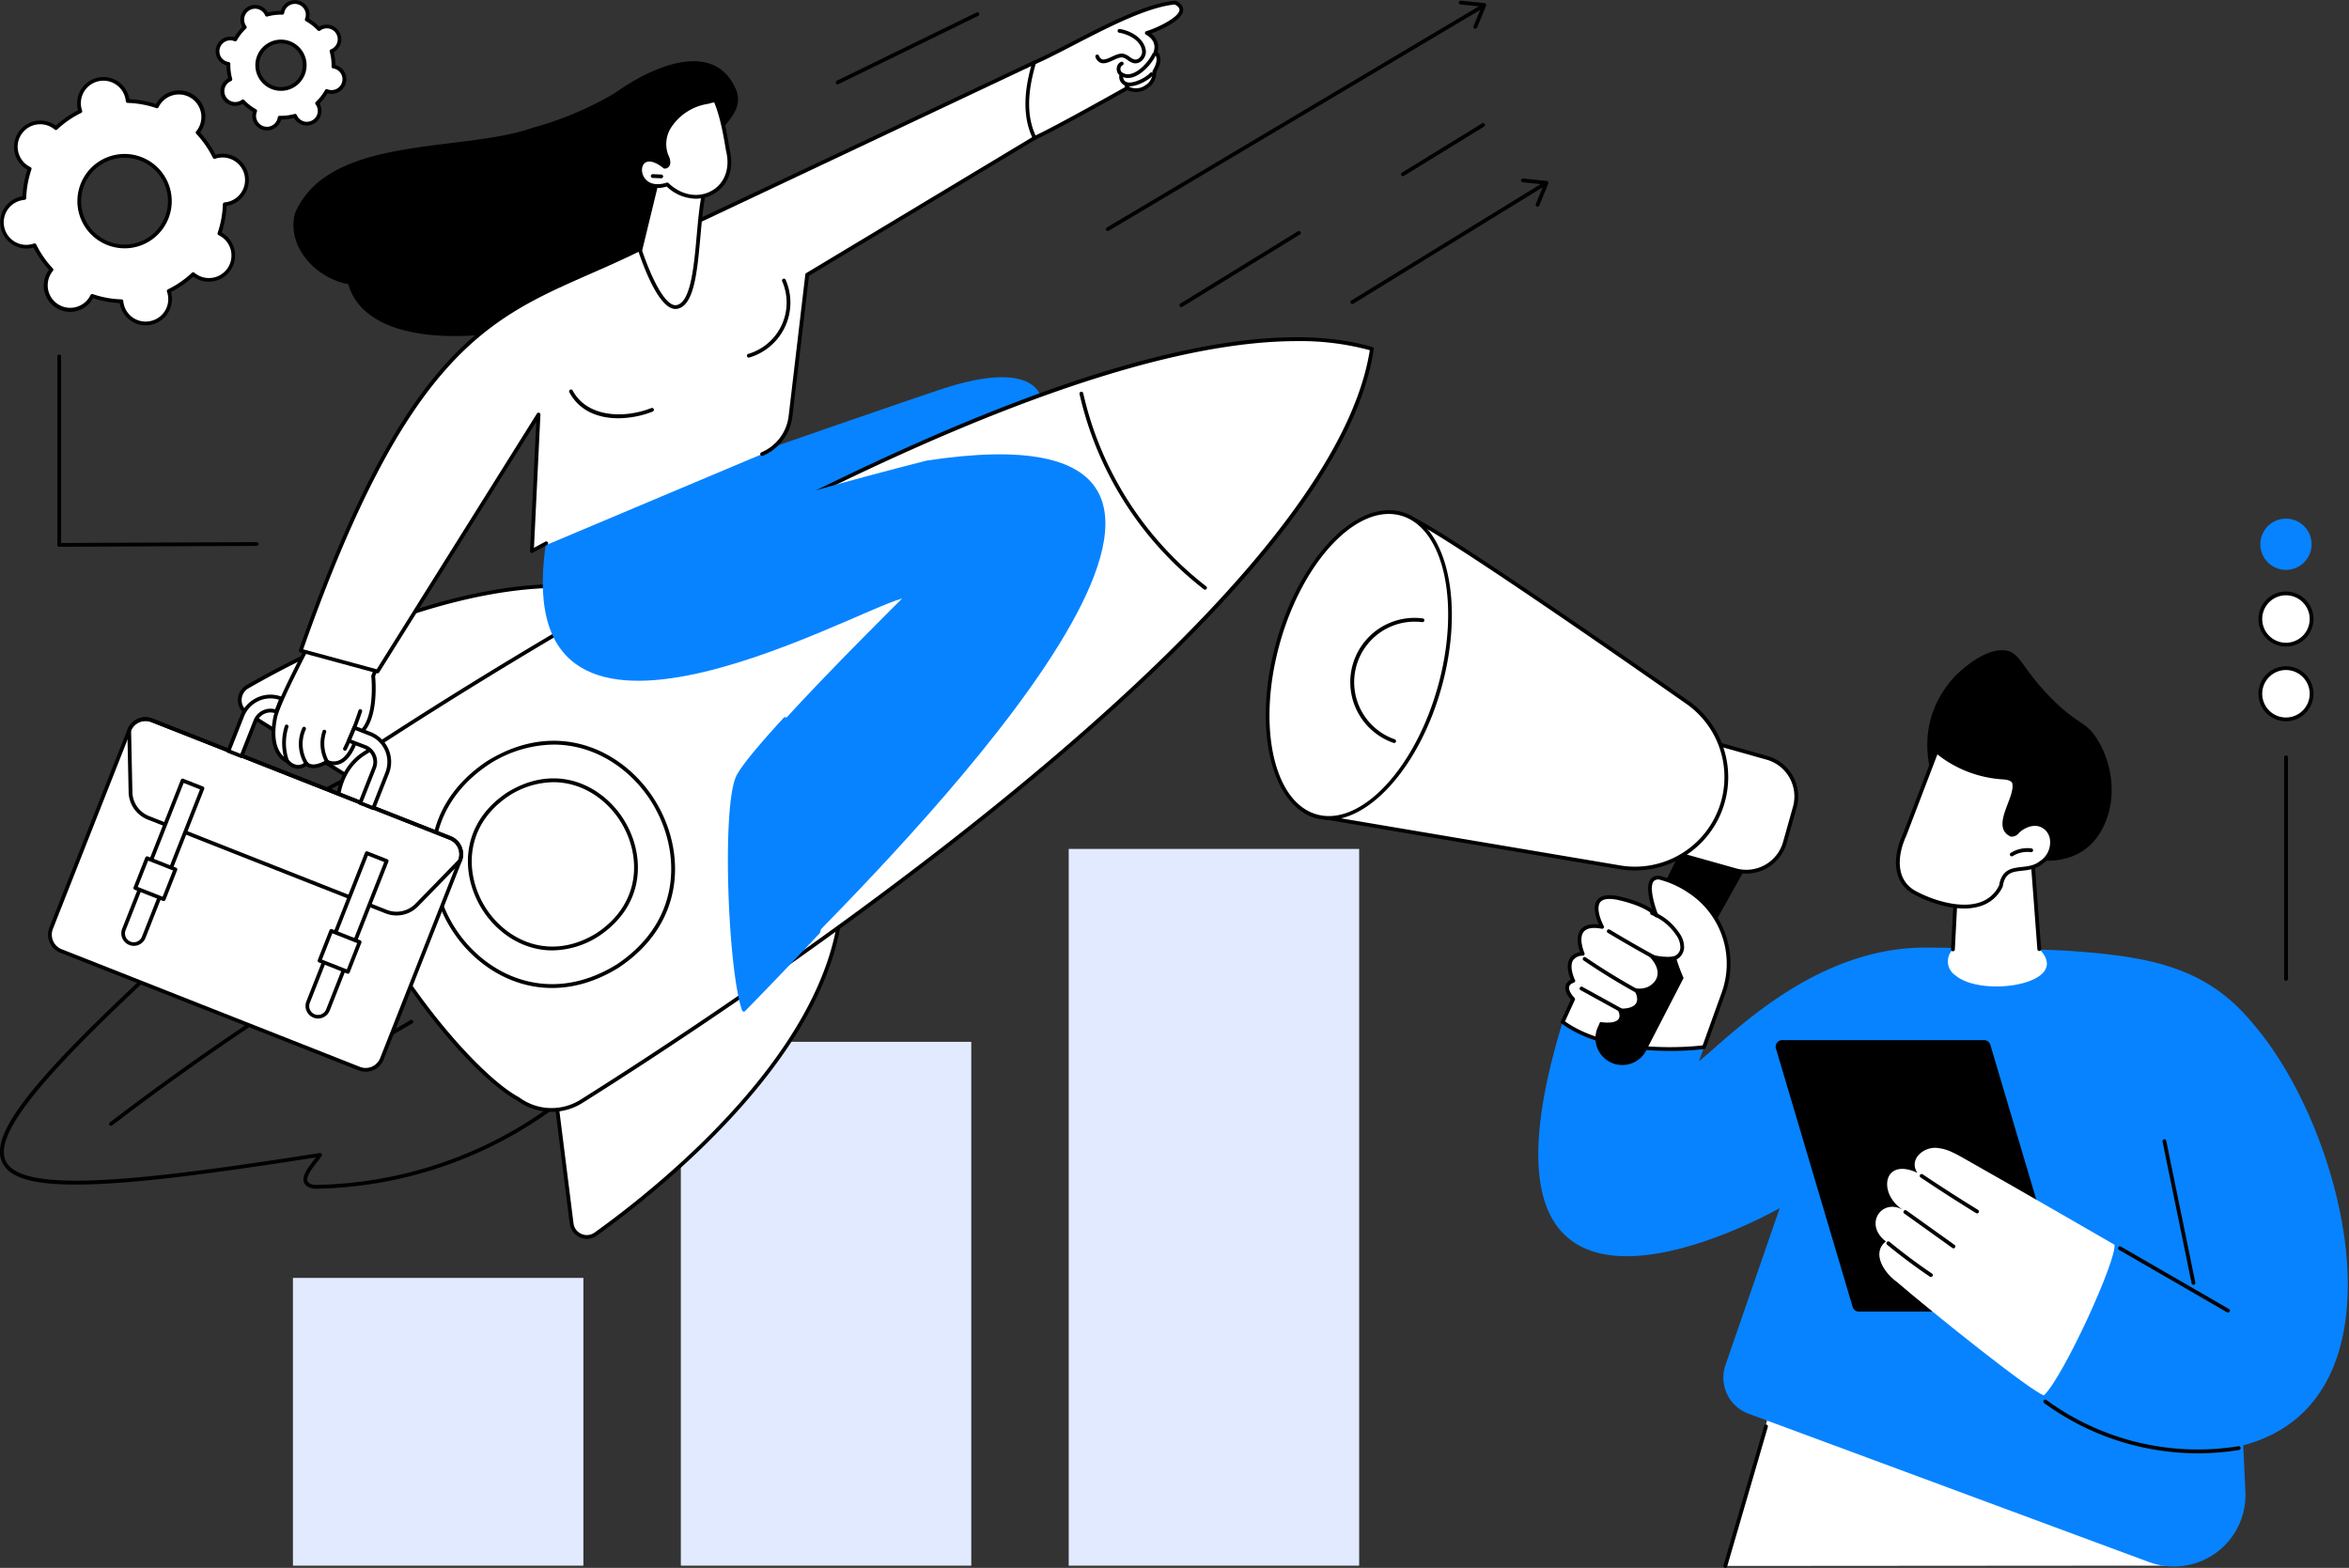 <svg id="Grupo_104" data-name="Grupo 104" xmlns="http://www.w3.org/2000/svg" xmlns:xlink="http://www.w3.org/1999/xlink" width="767" height="512" viewBox="0 0 767 512">
  <rect x="0" y="0" width="767" height="512" fill="#333333" stroke="none"/>
  <defs>
    <clipPath id="clip-path">
      <rect id="Rectángulo_198" data-name="Rectángulo 198" width="767" height="512" fill="none"/>
    </clipPath>
  </defs>
  <rect id="Rectángulo_193" data-name="Rectángulo 193" width="94.836" height="93.973" transform="translate(95.651 417.313)" fill="#e2eaff"/>
  <rect id="Rectángulo_194" data-name="Rectángulo 194" width="94.836" height="171.068" transform="translate(222.306 340.218)" fill="#e2eaff"/>
  <rect id="Rectángulo_195" data-name="Rectángulo 195" width="94.836" height="234.063" transform="translate(348.96 277.224)" fill="#e2eaff"/>
  <path id="Trazado_229" data-name="Trazado 229" d="M2013.581,1696.917l14.591-50.843,132.395,50.737Z" transform="translate(-1450.219 -1185.533)" fill="#fff"/>
  <g id="Grupo_103" data-name="Grupo 103">
    <g id="Grupo_102" data-name="Grupo 102" clip-path="url(#clip-path)">
      <path id="Trazado_230" data-name="Trazado 230" d="M2011.994,1709.516a.617.617,0,0,1-.591-.789l13.279-45.57a.616.616,0,1,1,1.183.344l-13.279,45.571a.616.616,0,0,1-.592.444" transform="translate(-1448.632 -1197.516)"/>
      <path id="Trazado_231" data-name="Trazado 231" d="M1874.1,1191.119s-108.582,62.109-70.868-60.784c10.682,9.624,42.44,8.845,46.171,8.2l-1.658,4.606c10.056-7.975,37.43-37.311,74.2-37.108,13.42.074,39.4.591,45.722,1.009,28.314,1.87,46.1,5.679,61.042,23.923,30.331,35.09,52.141,123.005-3.264,137.607l.717,15.1a23.366,23.366,0,0,1-31.457,23.018l-130.818-48.464a12.543,12.543,0,0,1-7.526-15.778Z" transform="translate(-1292.988 -796.585)" fill="#0783ff"/>
      <path id="Trazado_232" data-name="Trazado 232" d="M2086.547,1343.909a.617.617,0,0,1-.584-.812l3.518-10.536a.616.616,0,1,1,1.168.391l-3.519,10.536a.616.616,0,0,1-.584.421" transform="translate(-1502.327 -959.433)" fill="#0783ff"/>
      <path id="Trazado_233" data-name="Trazado 233" d="M1954.048,1262.9a.617.617,0,0,1-.57-.849l6.4-15.658a.616.616,0,1,1,1.141.466l-6.4,15.658a.616.616,0,0,1-.57.384" transform="translate(-1406.898 -897.403)" fill="#0783ff"/>
      <path id="Trazado_234" data-name="Trazado 234" d="M2074.426,1214.049h65.931a2.127,2.127,0,0,1,2.04,1.522l25.049,84.394a2.128,2.128,0,0,1-2.04,2.733h-65.931a2.126,2.126,0,0,1-2.039-1.522l-25.049-84.394a2.127,2.127,0,0,1,2.04-2.733" transform="translate(-1492.507 -874.381)"/>
      <path id="Trazado_235" data-name="Trazado 235" d="M2192.275,1370.273c-7.551-5.744-.988-14.747,6.181-9.935-9-5.074-7.345-17.82,4.088-12.467-3.009-4.532,2.383-8.9,6.958-8.068,2.837.319,5.41,1.753,7.9,3.158,16.635,9.365,49.508,28.389,49.508,28.389.865,4.732-16.456,42.836-23.01,49.2-4.24-1.274-36.02-26.736-48.064-37.065-3.975-2.806-8.443-9.336-3.556-13.215" transform="translate(-1576.5 -964.878)" fill="#fff"/>
      <path id="Trazado_236" data-name="Trazado 236" d="M2259.164,1383.144a.61.61,0,0,1-.322-.092c-6.088-3.746-12.188-7.666-18.131-11.651a.616.616,0,0,1,.686-1.023c5.929,3.976,12.016,7.888,18.09,11.625a.616.616,0,0,1-.324,1.141" transform="translate(-1613.606 -986.896)"/>
      <path id="Trazado_237" data-name="Trazado 237" d="M2237.831,1424.98a.615.615,0,0,1-.358-.115l-15.7-11.227a.616.616,0,1,1,.717-1l15.7,11.227a.616.616,0,0,1-.359,1.117" transform="translate(-1599.976 -1017.324)"/>
      <path id="Trazado_238" data-name="Trazado 238" d="M2216.109,1460.587a.616.616,0,0,1-.345-.106c-4.8-3.246-9.494-6.754-13.962-10.426a.616.616,0,0,1,.782-.952c4.439,3.648,9.106,7.133,13.871,10.357a.616.616,0,0,1-.346,1.126" transform="translate(-1585.617 -1043.57)"/>
      <path id="Trazado_239" data-name="Trazado 239" d="M2435.194,1651.148a85.069,85.069,0,0,1-50.239-16.42.616.616,0,1,1,.73-.993,83.764,83.764,0,0,0,62.717,15.118.616.616,0,1,1,.2,1.216,83.493,83.493,0,0,1-13.405,1.08" transform="translate(-1717.508 -1176.56)"/>
      <path id="Trazado_240" data-name="Trazado 240" d="M2507.9,1476.394a.613.613,0,0,1-.308-.083l-35.277-20.386a.616.616,0,1,1,.616-1.066l35.277,20.385a.616.616,0,0,1-.309,1.149" transform="translate(-1780.386 -1047.757)"/>
      <path id="Trazado_241" data-name="Trazado 241" d="M2533.878,1377.289a.616.616,0,0,1-.6-.492l-9.5-46.324a.616.616,0,1,1,1.207-.248l9.5,46.324a.615.615,0,0,1-.479.727.622.622,0,0,1-.125.012" transform="translate(-1817.663 -957.698)"/>
      <path id="Trazado_242" data-name="Trazado 242" d="M1892.117,1020.789l32.036-57.371-21.329-6.5-29.7,60.2Z" transform="translate(-1349.058 -689.188)"/>
      <path id="Trazado_243" data-name="Trazado 243" d="M1869.887,1079.8s-29.387,4.058-46.171-8.2l3.427-7.462s-4.431-4.381.058-5.987c0,0-4.175-8.323,3.077-8.816,0,0-4.825-10.854,6.321-8.792,0,0-6.7-12.247,5.791-9.286,9.88,2.343,11.942,5.559,11.942,5.559s-5.512-13.645,1.4-12.234a30.851,30.851,0,0,1,8.992,4.058,28.179,28.179,0,0,1,11.536,33.468Z" transform="translate(-1313.474 -737.845)" fill="#fff"/>
      <path id="Trazado_244" data-name="Trazado 244" d="M1857.126,1079.442c-10.195,0-25.137-1.472-35.358-8.938a.617.617,0,0,1-.2-.755l3.253-7.084c-.68-.757-2.163-2.654-1.771-4.423a2.962,2.962,0,0,1,1.741-2.007c-.561-1.339-1.686-4.618-.388-6.89a4.523,4.523,0,0,1,3.422-2.125c-.561-1.578-1.548-5.2.2-7.409,1.12-1.42,3.11-1.971,5.92-1.647-.843-1.887-2.228-5.779-.531-8,1.236-1.619,3.768-1.988,7.53-1.1,5.521,1.309,8.673,2.9,10.4,4.1-.955-2.947-2.149-7.83-.424-9.9a3.2,3.2,0,0,1,3.34-.872,31.594,31.594,0,0,1,9.195,4.139,28.924,28.924,0,0,1,11.79,34.2l-6.368,17.694a.615.615,0,0,1-.5.4,93.216,93.216,0,0,1-11.26.624M1822.9,1069.8c15.446,10.9,41.546,8.242,44.947,7.84l6.241-17.338a27.687,27.687,0,0,0-11.283-32.736,30.359,30.359,0,0,0-8.791-3.978,2.062,2.062,0,0,0-2.146.452c-1.644,1.976.485,8.573,1.445,10.948a.616.616,0,0,1-1.089.563c-.017-.024-2.155-3.061-11.566-5.292-3.2-.759-5.366-.536-6.266.644-1.471,1.928.337,6.246,1.157,7.747a.616.616,0,0,1-.652.9c-2.955-.547-4.941-.2-5.906,1.018-1.776,2.249.24,6.873.26,6.919a.616.616,0,0,1-.522.864,3.756,3.756,0,0,0-3.258,1.6c-1.085,1.9.13,5.209.689,6.325a.616.616,0,0,1-.343.856c-.91.326-1.437.787-1.566,1.372-.281,1.266,1.157,3.026,1.734,3.6a.617.617,0,0,1,.127.7Zm45.4,8.4h0Z" transform="translate(-1311.889 -736.257)"/>
      <path id="Trazado_245" data-name="Trazado 245" d="M1890.695,1119.766l-12.243,23.729a8.766,8.766,0,0,1-15.8-7.571l.8-1.808s9.046,1.641,5.5-4.419c0,0,10.242,1.221,5.178-6.782a7.271,7.271,0,0,0,4.74-.179c3.253-1.481,5.886-5.618-.859-11.432a19.207,19.207,0,0,0,10.113,1.362,54.668,54.668,0,0,0,2.574,7.1" transform="translate(-1340.971 -800.381)"/>
      <path id="Trazado_246" data-name="Trazado 246" d="M1891.834,1095.05a.614.614,0,0,1-.293-.075c-5.342-2.907-10.69-5.97-15.9-9.1a.616.616,0,0,1,.635-1.056c5.19,3.125,10.523,6.179,15.848,9.077a.616.616,0,0,1-.295,1.157" transform="translate(-1350.659 -781.241)"/>
      <path id="Trazado_247" data-name="Trazado 247" d="M1868.363,1130.661a.615.615,0,0,1-.287-.071,215.23,215.23,0,0,1-20.649-12.434.616.616,0,0,1,.694-1.018,213.949,213.949,0,0,0,20.531,12.363.616.616,0,0,1-.288,1.161" transform="translate(-1330.357 -804.506)"/>
      <path id="Trazado_248" data-name="Trazado 248" d="M1859.466,1161.292a.612.612,0,0,1-.3-.076l-15.334-8.452a.616.616,0,1,1,.595-1.079l15.334,8.453a.616.616,0,0,1-.3,1.155" transform="translate(-1327.735 -829.409)"/>
      <path id="Trazado_249" data-name="Trazado 249" d="M1933.267,1079.605a.616.616,0,0,1-.031-1.231,3.011,3.011,0,0,0,2.471-2.858,6.9,6.9,0,0,0-1.481-4.274,17.73,17.73,0,0,0-7.987-6.444.616.616,0,0,1,.46-1.143,18.981,18.981,0,0,1,8.548,6.9,8.046,8.046,0,0,1,1.689,5.053c-.132,1.84-1.559,3.892-3.636,4h-.032" transform="translate(-1387.035 -766.033)"/>
      <path id="Trazado_250" data-name="Trazado 250" d="M1957.169,902.044l19.087,5.369a13.084,13.084,0,0,0,16.139-9.052l3.232-11.49a13.085,13.085,0,0,0-9.052-16.139l-19.087-5.369Z" transform="translate(-1409.589 -623.25)" fill="#fff"/>
      <path id="Trazado_251" data-name="Trazado 251" d="M1978.233,906.937a13.759,13.759,0,0,1-3.731-.518l-19.086-5.369a.616.616,0,0,1-.427-.76l10.319-36.682a.616.616,0,0,1,.76-.426l19.087,5.37a13.7,13.7,0,0,1,9.479,16.9l-3.233,11.49a13.719,13.719,0,0,1-13.168,10m-21.891-6.906,18.493,5.2a12.468,12.468,0,0,0,15.379-8.626l3.233-11.49a12.469,12.469,0,0,0-8.627-15.379l-18.494-5.2Z" transform="translate(-1408.003 -621.663)"/>
      <path id="Trazado_252" data-name="Trazado 252" d="M1514.774,611.413s9.022-14.319,21.333-9.389c8.987,3.6,62.266,40.493,90.378,60.151a29.846,29.846,0,0,1-22.075,53.887l-99.541-16.8s-11.062-2.555-11.52-19.221,21.425-68.628,21.425-68.628" transform="translate(-1075.532 -432.845)" fill="#fff"/>
      <path id="Trazado_253" data-name="Trazado 253" d="M1607.844,715.532a30.713,30.713,0,0,1-5.123-.431l-99.542-16.8c-.151-.034-11.568-2.865-12.033-19.812-.456-16.609,20.577-66.757,21.473-68.884a.59.59,0,0,1,.047-.089c.093-.148,9.439-14.7,22.083-9.633,8.934,3.578,60.537,39.265,90.5,60.218a30.467,30.467,0,0,1-17.407,55.43m-94.11-105.4c-.784,1.871-21.8,52.2-21.355,68.323.438,16,10.936,18.613,11.042,18.638l99.505,16.792a29.545,29.545,0,0,0,4.916.414,29.235,29.235,0,0,0,16.7-53.188c-29.921-20.923-81.434-56.552-90.254-60.084-11.367-4.553-20.019,8.286-20.557,9.107" transform="translate(-1073.947 -431.277)"/>
      <path id="Trazado_254" data-name="Trazado 254" d="M1482.836,640.237c-7.672,27.273-2.1,52.7,12.448,56.792s32.559-14.7,40.231-41.972,2.1-52.7-12.448-56.792-32.559,14.7-40.232,41.972" transform="translate(-1065.485 -430.478)" fill="#fff"/>
      <path id="Trazado_255" data-name="Trazado 255" d="M1497.8,696.629a15.509,15.509,0,0,1-4.213-.575c-14.851-4.178-20.626-30-12.875-57.552s26.146-46.578,40.992-42.4,20.626,30,12.874,57.552c-7.033,25-22.821,42.974-36.779,42.974m-15.9-57.793c-7.568,26.9-2.175,52.038,12.022,56.032a14.539,14.539,0,0,0,3.946.539c13.384,0,28.645-17.626,35.525-42.085,7.568-26.9,2.175-52.038-12.021-56.032s-31.9,14.645-39.472,41.547" transform="translate(-1063.959 -428.91)"/>
      <path id="Trazado_256" data-name="Trazado 256" d="M1590.311,762.111a.614.614,0,0,1-.2-.035,20.989,20.989,0,0,1,9.524-40.653.616.616,0,0,1-.141,1.224,19.762,19.762,0,0,0-8.977,38.266.616.616,0,0,1-.2,1.2" transform="translate(-1135.097 -519.48)"/>
      <path id="Trazado_257" data-name="Trazado 257" d="M2300.465,981.551l2.659,35.308c11.22,11.341-18.615,16.068-27.352,8.6a5.462,5.462,0,0,1-.827-8.493l1.427-27.289Z" transform="translate(-1637.267 -706.931)" fill="#fff"/>
      <path id="Trazado_258" data-name="Trazado 258" d="M2277.621,1016h-.032a.617.617,0,0,1-.584-.647l1.427-27.288a.618.618,0,0,1,.419-.552l24.093-8.131a.615.615,0,0,1,.811.537l2.658,35.308a.616.616,0,1,1-1.228.093l-2.6-34.517-22.945,7.743-1.4,26.871a.616.616,0,0,1-.615.584" transform="translate(-1639.941 -705.345)"/>
      <path id="Trazado_259" data-name="Trazado 259" d="M2307.766,814.213c3.131-8.474,1.746-18.6-3.021-26.184-3.974-6.319-6.229-4.4-15.307-13.7-9.676-9.913-9.833-14.882-15-15.372-5.95-.564-13.238,5.3-16.751,9.1-11.726,13.3-9.111,28.4-4.907,37.638,10.273,19.469,45.576,33.613,54.986,8.515" transform="translate(-1619.936 -546.591)"/>
      <path id="Trazado_260" data-name="Trazado 260" d="M2261.769,901.059c5.078,2.213,4.25,9.516-.052,12.193-4.9,3.963-11.821-.485-13.135,7.65-5.119,10.515-19.805,6.636-28.056,2.214-7.137-3.873-6.431-12.324-3.392-18.882l10.436-27.326a37.5,37.5,0,0,0,21.4,8.539c1.469.1,3.238.283,3.879,1.608,1.41,4.744-6.961,14.162-.923,17.106,1.3.216,1.848-.92,2.8-1.637,1.976-1.49,4.634-2.462,7.049-1.465" transform="translate(-1595.244 -631.566)" fill="#fff"/>
      <path id="Trazado_261" data-name="Trazado 261" d="M2234.943,926.661c-5.616,0-11.764-2.14-16.334-4.589-7.531-4.086-6.828-12.847-3.66-19.683l10.419-27.287a.617.617,0,0,1,.97-.254,36.859,36.859,0,0,0,21.042,8.4c1.332.087,3.559.232,4.394,1.954a.7.7,0,0,1,.036.093c.625,2.1-.4,4.793-1.479,7.641-1.72,4.528-2.641,7.614.15,9.044.54.058.878-.247,1.448-.814a7.673,7.673,0,0,1,.8-.718c2.562-1.932,5.351-2.494,7.655-1.543l.011,0a6.367,6.367,0,0,1,3.848,5.571,8.528,8.528,0,0,1-3.789,7.69c-2.073,1.659-4.466,1.927-6.579,2.163-3.243.363-5.587.625-6.306,5.082a.606.606,0,0,1-.054.171,11.814,11.814,0,0,1-7.217,6.3,17.4,17.4,0,0,1-5.35.778m-8.728-50.324-10.132,26.531c-2.95,6.368-3.668,14.442,3.11,18.12,5.6,3,14.384,5.773,20.719,3.723a10.609,10.609,0,0,0,6.449-5.586c.892-5.293,4.186-5.662,7.37-6.018,2.051-.229,4.172-.467,5.97-1.921a.638.638,0,0,1,.062-.044,7.26,7.26,0,0,0,3.243-6.574,5.145,5.145,0,0,0-3.106-4.529c-2.683-1.1-5.4.6-6.437,1.39a6.683,6.683,0,0,0-.669.608,2.874,2.874,0,0,1-2.6,1.144.616.616,0,0,1-.168-.054c-4.121-2.009-2.381-6.59-.846-10.631.953-2.507,1.937-5.1,1.463-6.8-.5-.956-1.925-1.126-3.344-1.218a38.128,38.128,0,0,1-21.083-8.139" transform="translate(-1593.619 -629.98)"/>
      <path id="Trazado_262" data-name="Trazado 262" d="M2346.277,992.632a.616.616,0,0,1-.327-1.139,10.223,10.223,0,0,1,6.754-1.451.616.616,0,1,1-.165,1.221,9.1,9.1,0,0,0-5.937,1.275.612.612,0,0,1-.325.093" transform="translate(-1689.388 -712.982)"/>
      <path id="Trazado_263" data-name="Trazado 263" d="M753.05,503.583l62.141-55.958s-.877-14.183-33.556-3.16-121.947,42.247-121.947,42.247l6.142,31.44Z" transform="translate(-475.12 -317.09)" fill="#0783ff"/>
      <path id="Trazado_264" data-name="Trazado 264" d="M102.693,1040.512a.6.6,0,0,1-.1-.007c-1.788-.283-2.907-.965-3.325-2.026-.842-2.139,1.447-5.064,3.285-7.415.214-.273.416-.532.6-.776-35.434,5.559-57.182,8.18-72.546,8.751-17.99.667-27.188-1.506-29.838-7.048s1.419-14.033,13.181-27.564c10-11.5,25.523-26.634,51.763-50.438l-12.868,1.4a.614.614,0,0,1-.263-.028,2.619,2.619,0,0,1-2.09-2.673c.2-5.527,16.185-17.548,29.565-26.658,15.285-10.408,30.87-19.451,34.078-20.285a.613.613,0,0,1,.68.273l66.241,107.465a.616.616,0,0,1-.158.818,135.5,135.5,0,0,1-78.2,26.217Zm1.81-11.675a.616.616,0,0,1,.528.934,23.448,23.448,0,0,1-1.5,2.052c-1.47,1.88-3.693,4.721-3.109,6.2.243.618,1.024,1.04,2.32,1.252a134.318,134.318,0,0,0,76.978-25.638L114.024,907.067c-7.941,2.854-61.979,36.715-62.295,45.659-.016.461.1,1.033,1.129,1.418l14.613-1.585a.616.616,0,0,1,.48,1.069c-45.643,41.342-71.086,67.331-66.065,77.831,5.032,10.523,41.4,7.009,102.521-2.615a.6.6,0,0,1,.1-.008" transform="translate(0 -652.315)"/>
      <path id="Trazado_265" data-name="Trazado 265" d="M299.785,1051.054a.616.616,0,0,1-.343-1.128l25.749-17.2a.616.616,0,1,1,.685,1.024l-25.749,17.2a.614.614,0,0,1-.342.1" transform="translate(-215.467 -743.717)"/>
      <path id="Trazado_266" data-name="Trazado 266" d="M127.993,1167.207a.616.616,0,0,1-.375-1.106,894.575,894.575,0,0,1,82.15-55.833.616.616,0,1,1,.634,1.056,893.427,893.427,0,0,0-82.036,55.756.613.613,0,0,1-.373.127" transform="translate(-91.739 -799.572)"/>
      <path id="Trazado_267" data-name="Trazado 267" d="M398.193,1204.741a.616.616,0,0,1-.311-1.148l22.455-13.091a.616.616,0,1,1,.62,1.064L398.5,1204.657a.613.613,0,0,1-.31.084" transform="translate(-286.341 -857.361)"/>
      <path id="Trazado_268" data-name="Trazado 268" d="M645.282,1088.021l6.109,48.6a4.985,4.985,0,0,0,7.846,3.463c21.044-15.079,83.369-64.321,80.321-116.67Z" transform="translate(-464.744 -737.083)" fill="#fff"/>
      <path id="Trazado_269" data-name="Trazado 269" d="M654.765,1140.053a5.631,5.631,0,0,1-5.573-4.939l-6.109-48.6a.616.616,0,0,1,.263-.585l94.276-64.606a.616.616,0,0,1,.963.472c1.316,22.606-9.206,47.082-31.273,72.749-17.789,20.691-38.526,36.736-49.3,44.458a5.55,5.55,0,0,1-3.243,1.052m-10.412-53.322,6.062,48.23a4.368,4.368,0,0,0,2.6,3.49,4.315,4.315,0,0,0,4.277-.452c10.732-7.69,31.381-23.666,49.087-44.259,21.5-25,31.931-48.807,31.032-70.779Z" transform="translate(-463.157 -735.497)"/>
      <path id="Trazado_270" data-name="Trazado 270" d="M323.472,751.46l-41.311-25.947a5.035,5.035,0,0,1,.163-8.617c22.43-12.9,93-49.183,138.974-24.46Z" transform="translate(-201.526 -492.636)" fill="#fff"/>
      <path id="Trazado_271" data-name="Trazado 271" d="M321.886,750.432a.618.618,0,0,1-.328-.095l-41.31-25.947a5.651,5.651,0,0,1,.184-9.673c11.487-6.607,34.661-18.821,60.793-26.4,32.418-9.4,58.924-8.749,78.779,1.928a.616.616,0,0,1,.026,1.07L322.2,750.344a.617.617,0,0,1-.318.088m60.885-67.474q-18.577,0-41.2,6.547c-26.008,7.539-49.082,19.7-60.521,26.281a4.42,4.42,0,0,0-.142,7.562l40.989,25.745,96.566-58.264c-10.175-5.246-22.106-7.871-35.687-7.871" transform="translate(-199.94 -490.992)"/>
      <path id="Trazado_272" data-name="Trazado 272" d="M731.324,399.109l-.036-.057c-83.622-24.551-282.756,101.7-329.861,132.7-28.673,21.374,27.426,99.489,51.089,112.228a18.43,18.43,0,0,0,20.784.767c47.729-30.025,245.14-158.981,258.024-245.64" transform="translate(-283.373 -285.14)" fill="#fff"/>
      <path id="Trazado_273" data-name="Trazado 273" d="M461.868,646.585a18.972,18.972,0,0,1-11.268-3.723c-9.288-5.021-23.629-20.144-35.7-37.654-13.917-20.182-22.494-39.859-23.532-53.988-.72-9.788,2.009-17.055,8.108-21.6,23.479-15.456,85.163-54.853,151.334-87.244,83.148-40.7,143.4-56.03,179.069-45.555a.617.617,0,0,1,.348.264l.035.056a.614.614,0,0,1,.088.418c-5.5,36.967-44.579,85.565-116.162,144.443-56.97,46.858-118.382,86.681-142.142,101.628a19.079,19.079,0,0,1-10.175,2.957M705.259,394.894c-15.629,0-34.217,3.046-55.583,9.126-28.073,7.988-61.155,21.264-98.327,39.461-66.107,32.36-127.74,71.724-151.169,87.146-5.711,4.258-8.273,11.163-7.586,20.5,2.383,32.423,41.273,81.324,58.629,90.667a.614.614,0,0,1,.074.047,17.722,17.722,0,0,0,20.091.741c23.739-14.934,85.1-54.724,142.015-101.537,32-26.323,57.852-50.972,76.827-73.263,22.671-26.632,35.731-50.153,38.825-69.922a87,87,0,0,0-23.795-2.97" transform="translate(-281.787 -283.497)"/>
      <path id="Trazado_274" data-name="Trazado 274" d="M565.434,939.855c-44.066,27.215-85.112-37.925-42.263-66.446,44.065-27.214,85.111,37.925,42.263,66.446" transform="translate(-363.764 -624.358)" fill="#fff"/>
      <path id="Trazado_275" data-name="Trazado 275" d="M542.35,945.37c-14.008,0-25.888-8.277-32.712-18.917-10.29-16.044-11.08-40.157,11.5-55.187,22.922-14.157,44.287-3.553,54.445,12.286,10.29,16.044,11.079,40.157-11.5,55.186l-.017.011c-7.518,4.643-14.872,6.62-21.717,6.62m.5-79.482A39.83,39.83,0,0,0,521.8,872.3c-21.87,14.558-21.1,37.932-11.129,53.485,9.842,15.346,30.542,25.618,52.735,11.918,21.879-14.569,21.11-37.939,11.137-53.49-6.611-10.308-18.125-18.329-31.7-18.329m20.893,72.338h0Z" transform="translate(-362.074 -622.729)"/>
      <path id="Trazado_276" data-name="Trazado 276" d="M590.1,961.189C559.65,980,531.285,934.982,560.9,915.272c30.451-18.806,58.816,26.208,29.206,45.918" transform="translate(-394.961 -655.957)" fill="#fff"/>
      <path id="Trazado_277" data-name="Trazado 277" d="M573.651,964.7c-9.747,0-18.014-5.76-22.762-13.163-7.159-11.163-7.709-27.94,8-38.4,15.956-9.854,30.822-2.476,37.89,8.545,7.159,11.163,7.709,27.941-8,38.4l-.017.011a28.6,28.6,0,0,1-15.111,4.607M574,909.773a27.327,27.327,0,0,0-14.44,4.4c-15,9.985-14.475,26.024-7.63,36.7,6.751,10.528,20.952,17.578,36.18,8.179,15.01-10,14.482-26.031,7.639-36.7-4.536-7.073-12.435-12.576-21.748-12.576m14.442,49.8h0Z" transform="translate(-393.298 -654.336)"/>
      <path id="Trazado_278" data-name="Trazado 278" d="M1300.817,521.772a.608.608,0,0,1-.374-.127,111.981,111.981,0,0,1-40.622-63.828.616.616,0,0,1,1.2-.266,110.73,110.73,0,0,0,40.167,63.115.616.616,0,0,1-.375,1.1" transform="translate(-907.336 -329.189)"/>
      <path id="Trazado_279" data-name="Trazado 279" d="M869.694,839.286c-7.664,8.36-13.862,15.657-15.4,18.928-4.737,10.069-2.626,63.085,1.93,75.987,0,0,10.127-10.3,24.331-25.389,5.757-25.052.45-53.077-10.861-69.526" transform="translate(-613.349 -604.469)" fill="#0783ff"/>
      <path id="Trazado_280" data-name="Trazado 280" d="M854.7,933.231a.6.6,0,0,1-.133-.015.616.616,0,0,1-.448-.4c-4.587-12.988-6.685-66.3-1.907-76.454,1.393-2.959,6.609-9.379,15.5-19.082a.616.616,0,0,1,.962.067c11.934,17.356,16.438,46.146,10.953,70.013a.62.62,0,0,1-.152.284c-14.046,14.917-24.238,25.3-24.34,25.4a.615.615,0,0,1-.439.184m13.4-94.539c-8.49,9.288-13.458,15.409-14.769,18.2-4.6,9.773-2.68,60.259,1.643,74.567,2.537-2.594,11.63-11.932,23.5-24.532,5.289-23.23,1.03-51.119-10.37-68.234" transform="translate(-611.823 -602.883)" fill="#0783ff"/>
      <path id="Trazado_281" data-name="Trazado 281" d="M758.766,532.358c-52.907,13.412-95.222,27.723-95.222,27.723l-6.854-14.072-21.731,10.445c-15.927,90.747,99.162,25.172,115.811,20.954,0,0-22.272,21.974-38.2,39.349-.406,15.458.643,43.413,10.861,69.526,41.8-42.784,166.392-173.849,35.337-153.925" transform="translate(-456.223 -381.94)" fill="#0783ff"/>
      <path id="Trazado_282" data-name="Trazado 282" d="M1061.507,671.843a.616.616,0,0,1-.385-1.1l9.911-7.9a.616.616,0,0,1,.768.964l-9.911,7.9a.614.614,0,0,1-.383.134" transform="translate(-764.073 -477.298)" fill="#0783ff"/>
      <path id="Trazado_283" data-name="Trazado 283" d="M487.177,81.171c-7.1-17.676-28.615-7.323-39.667.65a109.992,109.992,0,0,1-27.08,11.435c-23.06,8.1-66.632,2.129-77.5,28.023-2.606,11.06,7.014,21.034,17.445,22.994,8.085,27.4,68.985,16.23,86.744,3.606,18.957-11.222,31.206-31.024,34.206-52.595,2.864-4.426,7.913-7.993,5.849-14.113" transform="translate(-246.675 -51.472)"/>
      <path id="Trazado_284" data-name="Trazado 284" d="M366.556,510.843c-15.6,30.734-44.967,82.157-46.813,91.463-2.363,11.911,3.961,14.141,3.961,14.141,3.345,3.741,6.187.81,6.187.81,2.331,2.338,6.791-.612,6.791-.612,7.152,3.1,9.88-8.708,9.88-8.708,6.866-3.918,5.19-19.25,5.19-19.25l30.489-74.93Z" transform="translate(-229.904 -367.919)" fill="#fff"/>
      <path id="Trazado_285" data-name="Trazado 285" d="M325.649,617.379h-.083a5.388,5.388,0,0,1-3.82-2c-1.034-.45-6.463-3.39-4.2-14.778,1.215-6.127,13.8-29.522,27.118-54.291,7.016-13.046,14.271-26.536,19.75-37.331a.614.614,0,0,1,.662-.327l15.685,2.914a.616.616,0,0,1,.458.838l-30.43,74.788c.169,1.723,1.295,15.477-5.283,19.557-.339,1.306-2.006,7.008-5.679,8.86a5.556,5.556,0,0,1-4.679.138c-1.019.607-4.513,2.444-6.853.729a4.525,4.525,0,0,1-2.641.9M365.3,509.946c-5.461,10.738-12.624,24.059-19.555,36.946-12.692,23.6-25.815,48-27,53.947-2.217,11.18,3.329,13.354,3.567,13.441a.629.629,0,0,1,.25.169,4.317,4.317,0,0,0,3.011,1.7,3.4,3.4,0,0,0,2.277-.907.516.516,0,0,1,.439-.184.618.618,0,0,1,.437.18c1.947,1.952,5.975-.665,6.016-.691a.615.615,0,0,1,.584-.051,4.413,4.413,0,0,0,3.935.017c3.555-1.791,5.084-8.233,5.1-8.3a.619.619,0,0,1,.3-.4c6.44-3.675,4.9-18.5,4.883-18.647a.614.614,0,0,1,.042-.3l30.2-74.23Z" transform="translate(-228.307 -366.332)"/>
      <path id="Trazado_286" data-name="Trazado 286" d="M376.183,862.884a.615.615,0,0,1-.534-.309,12.935,12.935,0,0,1-.935-10.278.616.616,0,1,1,1.163.4,11.657,11.657,0,0,0,.839,9.259.615.615,0,0,1-.533.923" transform="translate(-269.404 -613.542)"/>
      <path id="Trazado_287" data-name="Trazado 287" d="M351.277,861.01a.615.615,0,0,1-.516-.279,12.779,12.779,0,0,1-.817-12.077.616.616,0,0,1,1.113.529,11.5,11.5,0,0,0,.735,10.874.616.616,0,0,1-.515.953" transform="translate(-251.214 -610.963)"/>
      <path id="Trazado_288" data-name="Trazado 288" d="M331.114,858.463a.615.615,0,0,1-.261-.058,1.829,1.829,0,0,1-.748-1.213,18.514,18.514,0,0,1,.062-10.958.616.616,0,1,1,1.173.375,17.253,17.253,0,0,0-.065,10.195,2.909,2.909,0,0,0,.2.544.616.616,0,0,1-.362,1.116m.378-1.09h0Z" transform="translate(-237.173 -609.164)"/>
      <path id="Trazado_289" data-name="Trazado 289" d="M401.008,841.335a.616.616,0,0,1-.552-.887,92.582,92.582,0,0,0,4.952-12.245.616.616,0,1,1,1.172.379,93.75,93.75,0,0,1-5.018,12.408.615.615,0,0,1-.553.345" transform="translate(-288.37 -596.181)"/>
      <path id="Trazado_290" data-name="Trazado 290" d="M409.851,855.217a.616.616,0,0,1-.046-1.23l2.182-.167a.616.616,0,0,1,.094,1.229l-2.182.167-.048,0" transform="translate(-294.739 -614.936)"/>
      <path id="Trazado_291" data-name="Trazado 291" d="M159.257,953.483,61.874,915.067a5.715,5.715,0,0,1-3.219-7.411l25.492-64.688a5.71,5.71,0,0,1,7.408-3.219l97.383,38.416a5.715,5.715,0,0,1,3.219,7.411l-25.492,64.688a5.71,5.71,0,0,1-7.408,3.219" transform="translate(-41.956 -604.514)" fill="#fff"/>
      <path id="Trazado_292" data-name="Trazado 292" d="M159.772,952.912a6.321,6.321,0,0,1-2.323-.445L60.067,914.051a6.339,6.339,0,0,1-3.566-8.21l25.492-64.689a6.326,6.326,0,0,1,8.208-3.566L187.583,876a6.339,6.339,0,0,1,3.566,8.21L165.657,948.9a6.341,6.341,0,0,1-5.885,4.011m-1.871-1.591a5.094,5.094,0,0,0,6.609-2.872L190,883.761a5.1,5.1,0,0,0-2.872-6.613L89.747,838.732a5.094,5.094,0,0,0-6.609,2.872L57.647,906.292a5.105,5.105,0,0,0,2.872,6.613Z" transform="translate(-40.375 -602.925)"/>
      <path id="Trazado_293" data-name="Trazado 293" d="M236.506,901.884a9.878,9.878,0,0,1-3.628-.692l-77.611-30.616a9.848,9.848,0,0,1-6.247-8.976l-.425-20.209a.627.627,0,0,1,.043-.239,6.327,6.327,0,0,1,8.208-3.566L254.228,876a6.339,6.339,0,0,1,3.566,8.21.626.626,0,0,1-.132.2l-14.1,14.481a9.844,9.844,0,0,1-7.061,2.988m-3.176-1.838a8.613,8.613,0,0,0,9.354-2.009l14.007-14.39a5.106,5.106,0,0,0-2.914-6.5l-97.383-38.416a5.095,5.095,0,0,0-6.564,2.76l.423,20.082a8.619,8.619,0,0,0,5.467,7.856Z" transform="translate(-107.021 -602.924)"/>
      <path id="Trazado_294" data-name="Trazado 294" d="M145.962,964.14A3.485,3.485,0,0,1,144,959.621L163.158,911l6.481,2.557-19.159,48.618a3.482,3.482,0,0,1-4.518,1.963" transform="translate(-103.535 -656.121)" fill="#fff"/>
      <path id="Trazado_295" data-name="Trazado 295" d="M145.657,963.417a4.105,4.105,0,0,1-3.815-5.607L161,909.193a.617.617,0,0,1,.8-.347l6.481,2.556a.617.617,0,0,1,.347.8l-19.159,48.618a4.106,4.106,0,0,1-3.812,2.6m16.264-53.2-18.933,48.045a2.867,2.867,0,1,0,5.334,2.1l18.933-48.045Z" transform="translate(-101.952 -654.537)"/>
      <rect id="Rectángulo_196" data-name="Rectángulo 196" width="10.451" height="9.952" transform="translate(44.182 289.986) rotate(-68.471)" fill="#fff"/>
      <path id="Trazado_296" data-name="Trazado 296" d="M165.594,1014.13a.624.624,0,0,1-.226-.043l-9.258-3.652a.616.616,0,0,1-.347-.8l3.832-9.723a.616.616,0,0,1,.8-.347l9.258,3.652a.616.616,0,0,1,.347.8l-3.832,9.723a.617.617,0,0,1-.573.39m-8.459-4.616,8.112,3.2,3.38-8.577-8.112-3.2Z" transform="translate(-112.152 -719.875)"/>
      <path id="Trazado_297" data-name="Trazado 297" d="M360.949,1048.95a3.485,3.485,0,0,1-1.963-4.519l19.159-48.618,6.481,2.557-19.159,48.617a3.482,3.482,0,0,1-4.518,1.963" transform="translate(-258.373 -717.203)" fill="#fff"/>
      <path id="Trazado_298" data-name="Trazado 298" d="M360.645,1048.226a4.105,4.105,0,0,1-3.815-5.606L375.988,994a.617.617,0,0,1,.8-.347l6.481,2.556a.616.616,0,0,1,.347.8l-19.159,48.618a4.106,4.106,0,0,1-3.812,2.6m16.264-53.2-18.932,48.045a2.867,2.867,0,1,0,5.334,2.1l18.933-48.045Z" transform="translate(-256.789 -715.618)"/>
      <rect id="Rectángulo_197" data-name="Rectángulo 197" width="10.451" height="9.952" transform="translate(104.331 313.714) rotate(-68.471)" fill="#fff"/>
      <path id="Trazado_299" data-name="Trazado 299" d="M380.582,1098.939a.621.621,0,0,1-.226-.043l-9.258-3.652a.617.617,0,0,1-.347-.8l3.832-9.724a.616.616,0,0,1,.8-.347l9.258,3.652a.616.616,0,0,1,.347.8l-3.832,9.724a.617.617,0,0,1-.573.39m-8.459-4.615,8.112,3.2,3.38-8.577-8.112-3.2Z" transform="translate(-266.99 -780.956)"/>
      <path id="Trazado_300" data-name="Trazado 300" d="M283.841,813.664a9.876,9.876,0,0,0-12.752,5.615l-4.533,11.5,4.263,1.681,4.534-11.5a5.29,5.29,0,0,1,6.809-3.032Z" transform="translate(-191.979 -585.529)" fill="#fff"/>
      <path id="Trazado_301" data-name="Trazado 301" d="M269.233,831.487a.62.62,0,0,1-.226-.043l-4.262-1.681a.616.616,0,0,1-.347-.8l4.533-11.5a10.5,10.5,0,0,1,5.554-5.783,10.289,10.289,0,0,1,8-.179.616.616,0,0,1,.347.8l-1.68,4.264a.616.616,0,0,1-.8.347,4.521,4.521,0,0,0-3.537.1,4.723,4.723,0,0,0-2.472,2.589l-4.533,11.5a.617.617,0,0,1-.573.39m-3.463-2.644,3.116,1.229,4.307-10.931a5.951,5.951,0,0,1,3.114-3.261,5.749,5.749,0,0,1,3.91-.315l1.232-3.129a9.068,9.068,0,0,0-6.465.367,9.271,9.271,0,0,0-4.906,5.107Z" transform="translate(-190.393 -583.936)"/>
      <path id="Trazado_302" data-name="Trazado 302" d="M414.053,851.372l-5.2-2.025c-.44,1.106-1.741,4.169-1.8,4.255l5.314,2.034a5.259,5.259,0,0,1,2.959,6.812l-4.533,11.5,4.263,1.681,4.533-11.5a9.848,9.848,0,0,0-5.541-12.757" transform="translate(-293.171 -611.716)" fill="#fff"/>
      <path id="Trazado_303" data-name="Trazado 303" d="M413.474,874.665a.613.613,0,0,1-.226-.043l-4.263-1.681a.616.616,0,0,1-.347-.8l4.533-11.5a4.641,4.641,0,0,0-2.612-6.012l-5.309-2.031a.615.615,0,0,1-.3-.908c.077-.164,1.3-3.046,1.742-4.15a.617.617,0,0,1,.8-.346l5.2,2.025h0a10.465,10.465,0,0,1,5.888,13.556l-4.534,11.5a.619.619,0,0,1-.573.391m-3.464-2.645,3.117,1.229,4.307-10.931a9.231,9.231,0,0,0-5.192-11.957l-4.633-1.8c-.349.847-.946,2.273-1.313,3.118l4.71,1.8a5.877,5.877,0,0,1,3.311,7.613Z" transform="translate(-291.585 -610.131)"/>
      <path id="Trazado_304" data-name="Trazado 304" d="M1188.366,22.6c12.56-5.38,32.358-18.256,46.031-19.617,7.023,3.442-6.083,9.031-9.231,9.939,0,0,4.356,2.158,2.762,6.416,0,0,2.549,1.34-.317,6.191.606,3.739-4.68,7.75-8.786,5.339,0,0-27.311,15.839-34.215,17.812s-2.265-23.268,3.755-26.079" transform="translate(-850.699 -2.148)" fill="#fff"/>
      <path id="Trazado_305" data-name="Trazado 305" d="M1205.464,46.224a.616.616,0,0,1-.253-1.178c6.708-3.018,30.021-16.169,30.257-16.3a.614.614,0,0,1,.615.005,5.12,5.12,0,0,0,5.578-.393,4.641,4.641,0,0,0,2.286-4.315.621.621,0,0,1,.078-.412c1.337-2.262,1.386-3.618,1.192-4.358a1.6,1.6,0,0,0-.641-.98.629.629,0,0,1-.28-.755c1.383-3.7-2.3-5.57-2.459-5.649a.616.616,0,0,1,.1-1.144c3.042-.878,10.6-4.382,10.822-6.9.057-.647-.461-1.258-1.537-1.816-9.145.937-21.805,7.493-32.984,13.282-4.664,2.415-9.07,4.7-12.683,6.27a.616.616,0,1,1-.492-1.13c3.576-1.557,7.963-3.829,12.609-6.234,11.35-5.877,24.214-12.539,33.609-13.431a.614.614,0,0,1,.33.06c1.685.826,2.484,1.871,2.376,3.108-.288,3.281-7.323,6.4-10.476,7.559a5.509,5.509,0,0,1,2.083,6.024,2.987,2.987,0,0,1,.8,1.357c.39,1.373-.013,3.115-1.2,5.179a5.943,5.943,0,0,1-2.837,5.3,6.448,6.448,0,0,1-6.582.612c-2.755,1.551-23.716,13.33-30.059,16.184a.617.617,0,0,1-.252.055" transform="translate(-867.642 -0.562)"/>
      <path id="Trazado_306" data-name="Trazado 306" d="M1306.924,69.887a4.486,4.486,0,0,1-3.1-1.241.623.623,0,0,1-.084-.095,2.858,2.858,0,0,1-.382-2.392,2.322,2.322,0,0,1,1.3-1.541.616.616,0,0,1,.477,1.136,1.111,1.111,0,0,0-.6.742,1.638,1.638,0,0,0,.167,1.291,3.25,3.25,0,0,0,2.966.793c2.962-.581,6.078-4.176,7.19-6.547a.616.616,0,1,1,1.115.522c-1.176,2.51-4.553,6.545-8.068,7.233a5.08,5.08,0,0,1-.986.1" transform="translate(-938.622 -44.421)"/>
      <path id="Trazado_307" data-name="Trazado 307" d="M1291.421,45.045a2.8,2.8,0,0,1-.477-.041,5.151,5.151,0,0,1-2.08-1.035,4.706,4.706,0,0,0-1.465-.807c-.871-.229-2.069.325-3.231.862-1.409.651-2.865,1.323-4.137.827a3.071,3.071,0,0,1-1.648-1.817.616.616,0,0,1,1.138-.473,1.9,1.9,0,0,0,.958,1.142c.783.305,2-.255,3.173-.8,1.359-.627,2.761-1.276,4.055-.937a5.674,5.674,0,0,1,1.869.995,4.2,4.2,0,0,0,1.58.826,1.811,1.811,0,0,0,1.47-.459,2.83,2.83,0,0,0,.99-2.074c-.23-3.7-4.62-5.749-7.514-6.211a.616.616,0,0,1,.193-1.216c4.063.649,8.3,3.4,8.552,7.39a4.066,4.066,0,0,1-1.428,3.055,3.1,3.1,0,0,1-2,.772" transform="translate(-920.681 -24.359)"/>
      <path id="Trazado_308" data-name="Trazado 308" d="M1309.586,89a4.056,4.056,0,0,1-1.395-.224,3.058,3.058,0,0,1-1.955-3.086.616.616,0,1,1,1.23-.047c.04,1.063.416,1.709,1.147,1.976,1.99.726,6.186-1.334,7.67-2.963a.616.616,0,1,1,.911.829c-1.3,1.434-4.872,3.516-7.608,3.516" transform="translate(-940.775 -60.822)"/>
      <path id="Trazado_309" data-name="Trazado 309" d="M1313.28,98.4a.616.616,0,0,1-.547-.332,3.266,3.266,0,0,1-.35-1.169.616.616,0,0,1,1.226-.127,2.042,2.042,0,0,0,.217.728.616.616,0,0,1-.546.9" transform="translate(-945.2 -69.296)"/>
      <path id="Trazado_310" data-name="Trazado 310" d="M590.456,73.1,465.3,132.175c-44.368,22.953-71.134,15.094-114.3,132.931-.316.168,25.085,6.813,25.085,6.813.268-.123,52.558-83.9,52.558-83.9L426.477,232.6l75.178-31.677a15.341,15.341,0,0,0,9.259-12.353l5.446-46.209,74.25-44.663c-3.473-7.178-2.827-15.584-.154-24.594" transform="translate(-252.789 -52.647)" fill="#fff"/>
      <path id="Trazado_311" data-name="Trazado 311" d="M374.5,270.949a.614.614,0,0,1-.161-.022l-25.085-6.813a.616.616,0,0,1-.42-.8c34.154-97.377,60.819-109.094,94.577-123.929,6.4-2.812,13.015-5.72,20.024-9.346l.007.013a3.9,3.9,0,0,1,.372-.193l124.8-58.905a.616.616,0,0,1,.854.732c-3,10.109-2.963,17.783.118,24.15a.616.616,0,0,1-.237.8l-73.992,44.507-5.41,45.909a15.981,15.981,0,0,1-9.632,12.848.616.616,0,1,1-.478-1.135,14.747,14.747,0,0,0,8.886-11.857l5.445-46.209a.617.617,0,0,1,.294-.455l73.775-44.377c-2.811-6.2-2.919-13.807-.326-23.215l-123.931,58.5c-7.024,3.634-13.659,6.55-20.075,9.37C410.492,155.2,384.087,166.8,350.215,263.1l24,6.519,52.316-83.512a.616.616,0,0,1,1.138.357l-2.106,43.484,3.7-2a.616.616,0,1,1,.586,1.083l-4.661,2.523a.616.616,0,0,1-.908-.572l2.045-42.221-51.307,81.9a.617.617,0,0,1-.522.289" transform="translate(-251.211 -51.062)"/>
      <path id="Trazado_312" data-name="Trazado 312" d="M680.248,463.978c-6.544,0-12.755-2.4-15.969-8.5a.616.616,0,0,1,1.09-.574c4.521,8.583,16.337,9.388,25.672,5.746a.616.616,0,0,1,.448,1.148,31.459,31.459,0,0,1-11.24,2.182" transform="translate(-478.375 -327.392)"/>
      <path id="Trazado_313" data-name="Trazado 313" d="M872.294,351.034a.616.616,0,0,1-.153-1.213,17.461,17.461,0,0,0,11.07-23.68.616.616,0,1,1,1.115-.523,18.691,18.691,0,0,1-11.877,25.4.626.626,0,0,1-.155.02" transform="translate(-627.799 -234.26)"/>
      <path id="Trazado_314" data-name="Trazado 314" d="M752.906,207.627l-5.781,23.79c2.578,7.61,7.492,19.216,12.007,18.355,7.772-1.481,6.008-27.353,9.247-38.914Z" transform="translate(-538.093 -149.537)" fill="#fff"/>
      <path id="Trazado_315" data-name="Trazado 315" d="M757.069,248.849c-4.975,0-9.692-11.67-12.113-18.819a.615.615,0,0,1-.015-.343l5.781-23.79a.617.617,0,0,1,.724-.457l15.473,3.232a.616.616,0,0,1,.467.769c-1.115,3.981-1.623,9.615-2.161,15.58-1.053,11.685-2.049,22.722-7.564,23.773a3.16,3.16,0,0,1-.593.056M746.18,229.8c3.092,9.077,7.665,18.464,11.251,17.779,4.6-.877,5.647-12.457,6.568-22.673.515-5.717,1-11.132,2.031-15.166l-14.251-2.976Z" transform="translate(-536.508 -147.952)"/>
      <path id="Trazado_316" data-name="Trazado 316" d="M775.7,133.643c3.295,13.038-10.441,20.082-19.8,11.118-11.9,3.8-11.438-14.309-.828-5.783,1.8-.156,1.256-2.459.617-3.561-3.319-8.627,5.352-16.428,13.418-17.58.52-.111,2.124-.675,2.59-.4,2.072,5.008,3.11,10.8,4,16.209" transform="translate(-538.038 -84.526)" fill="#fff"/>
      <path id="Trazado_317" data-name="Trazado 317" d="M763.654,147.834a14.158,14.158,0,0,1-9.507-3.961c-5.687,1.661-8-1.583-8.578-2.636-1.176-2.131-.917-4.7.6-5.977.814-.684,3.156-1.888,7.476,1.484a.5.5,0,0,0,.333-.262,3.055,3.055,0,0,0-.416-2.338.646.646,0,0,1-.042-.088,11.172,11.172,0,0,1,.918-9.962,18.768,18.768,0,0,1,12.988-8.449c.067-.016.225-.061.412-.113,1.128-.314,2.034-.53,2.576-.214a.616.616,0,0,1,.259.3c2.059,4.976,3.085,10.559,4.038,16.319,1.528,6.082-.448,11.562-5.159,14.305a11.652,11.652,0,0,1-5.9,1.593m-9.346-5.27a.614.614,0,0,1,.426.171c4.224,4.045,9.8,5,14.2,2.441,4.223-2.459,5.977-7.426,4.578-12.964,0-.017-.008-.034-.01-.05-.923-5.582-1.912-10.991-3.845-15.781a10.877,10.877,0,0,0-1.485.339c-.217.06-.4.111-.527.138a17.5,17.5,0,0,0-12.141,7.86,9.98,9.98,0,0,0-.847,8.853c.414.738,1,2.352.418,3.479a1.8,1.8,0,0,1-1.54.96.622.622,0,0,1-.439-.133c-2.64-2.121-4.873-2.73-6.13-1.674-1.059.891-1.2,2.84-.316,4.439,1.274,2.31,4.067,3.04,7.473,1.951a.62.62,0,0,1,.188-.029" transform="translate(-536.443 -82.944)"/>
      <path id="Trazado_318" data-name="Trazado 318" d="M762.968,204.621h-.027l-2.8-.117a.616.616,0,0,1-.59-.641.628.628,0,0,1,.641-.59l2.8.118a.616.616,0,0,1-.025,1.231" transform="translate(-547.041 -146.4)"/>
      <path id="Trazado_319" data-name="Trazado 319" d="M1377.127,294.458a.616.616,0,0,1-.323-1.141l38.389-23.605a.616.616,0,0,1,.645,1.05l-38.389,23.605a.612.612,0,0,1-.322.091" transform="translate(-991.389 -194.186)"/>
      <path id="Trazado_320" data-name="Trazado 320" d="M975.957,37.853a.616.616,0,0,1-.271-1.169l45.64-22.293a.616.616,0,1,1,.54,1.107L976.226,37.79a.61.61,0,0,1-.27.062" transform="translate(-702.458 -10.319)"/>
      <path id="Trazado_321" data-name="Trazado 321" d="M1635.645,160.988a.616.616,0,0,1-.323-1.141l26.2-16.111a.616.616,0,0,1,.645,1.05l-26.2,16.111a.611.611,0,0,1-.322.091" transform="translate(-1177.578 -103.455)"/>
      <path id="Trazado_322" data-name="Trazado 322" d="M1291.221,78.873a.616.616,0,0,1-.315-1.145L1413.471,4.845A.616.616,0,1,1,1414.1,5.9L1291.535,78.786a.61.61,0,0,1-.314.087" transform="translate(-929.517 -3.427)"/>
      <path id="Trazado_323" data-name="Trazado 323" d="M1707.9,9.961a.617.617,0,0,1-.57-.851l2.628-6.391-6.891-.71A.616.616,0,1,1,1703.2.784l7.71.795a.616.616,0,0,1,.507.847l-2.941,7.153a.616.616,0,0,1-.57.382" transform="translate(-1226.184 -0.562)"/>
      <path id="Trazado_324" data-name="Trazado 324" d="M1576.655,253.023a.616.616,0,0,1-.323-1.141l62.311-38.315a.616.616,0,0,1,.645,1.05l-62.311,38.315a.611.611,0,0,1-.322.091" transform="translate(-1135.093 -153.749)"/>
      <path id="Trazado_325" data-name="Trazado 325" d="M1780.552,217.545a.617.617,0,0,1-.57-.851l2.628-6.391-6.891-.71a.616.616,0,1,1,.126-1.225l7.71.795a.616.616,0,0,1,.507.847l-2.941,7.153a.617.617,0,0,1-.57.382" transform="translate(-1278.508 -150.068)"/>
      <path id="Trazado_326" data-name="Trazado 326" d="M2646.34,622.115a8.364,8.364,0,1,0-8.361-8.364,8.362,8.362,0,0,0,8.361,8.364" transform="translate(-1899.922 -436.012)" fill="#0783ff"/>
      <path id="Trazado_327" data-name="Trazado 327" d="M2646.34,709.354a8.364,8.364,0,1,0-8.361-8.364,8.362,8.362,0,0,0,8.361,8.364" transform="translate(-1899.922 -498.842)" fill="#fff"/>
      <path id="Trazado_328" data-name="Trazado 328" d="M2644.755,708.385a8.98,8.98,0,1,1,8.977-8.98,8.989,8.989,0,0,1-8.977,8.98m0-16.728a7.748,7.748,0,1,0,7.745,7.748,7.755,7.755,0,0,0-7.745-7.748" transform="translate(-1898.336 -497.257)"/>
      <path id="Trazado_329" data-name="Trazado 329" d="M2646.34,796.593a8.364,8.364,0,1,0-8.361-8.364,8.362,8.362,0,0,0,8.361,8.364" transform="translate(-1899.922 -561.674)" fill="#fff"/>
      <path id="Trazado_330" data-name="Trazado 330" d="M2644.755,795.623a8.98,8.98,0,1,1,8.977-8.98,8.989,8.989,0,0,1-8.977,8.98m0-16.727a7.748,7.748,0,1,0,7.745,7.747,7.755,7.755,0,0,0-7.745-7.747" transform="translate(-1898.336 -560.088)"/>
      <path id="Trazado_331" data-name="Trazado 331" d="M2666.365,955.354a.616.616,0,0,1-.616-.616V882.361a.616.616,0,1,1,1.232,0v72.377a.616.616,0,0,1-.616.616" transform="translate(-1919.922 -635.049)"/>
      <path id="Trazado_332" data-name="Trazado 332" d="M76.673,153.992a7.925,7.925,0,0,0-3.225-11.481,32.484,32.484,0,0,0,1.739-9.538,7.963,7.963,0,1,0-2.4-15.713,8.059,8.059,0,0,0-.932.266,32.512,32.512,0,0,0-5.52-7.973,7.969,7.969,0,1,0-13.289-8.566A32.548,32.548,0,0,0,43.5,99.25a7.972,7.972,0,1,0-15.458,3.333,32.525,32.525,0,0,0-7.979,5.516,7.968,7.968,0,1,0-8.572,13.279,32.494,32.494,0,0,0-1.739,9.538,7.965,7.965,0,1,0,3.335,15.446,32.51,32.51,0,0,0,5.52,7.973A7.969,7.969,0,1,0,31.894,162.9a32.565,32.565,0,0,0,9.545,1.738,7.968,7.968,0,1,0,15.725-2.4,7.931,7.931,0,0,0-.267-.931,32.536,32.536,0,0,0,7.979-5.516,7.932,7.932,0,0,0,11.8-1.8M54.908,139.962a14.8,14.8,0,1,1-4.416-20.449,14.809,14.809,0,0,1,4.416,20.449" transform="translate(-1.801 -66.263)" fill="#fff"/>
      <path id="Trazado_333" data-name="Trazado 333" d="M47.782,170.914a8.6,8.6,0,0,1-8.392-6.772c-.034-.157-.063-.32-.089-.493a33.129,33.129,0,0,1-8.691-1.582c-.085.153-.17.295-.257.431a8.585,8.585,0,1,1-14.432-9.3c.087-.135.182-.271.286-.411a33.082,33.082,0,0,1-5.026-7.259c-.168.048-.329.089-.487.123A8.582,8.582,0,1,1,7.073,128.87c.158-.034.322-.063.494-.089A33.088,33.088,0,0,1,9.15,120.1c-.152-.084-.295-.17-.431-.257a8.583,8.583,0,1,1,9.309-14.423c.135.087.272.182.412.286a33.122,33.122,0,0,1,7.265-5.022c-.048-.167-.088-.328-.122-.486a8.587,8.587,0,0,1,16.788-3.62c.034.157.063.321.089.492a33.158,33.158,0,0,1,8.69,1.582c.085-.152.17-.3.257-.43a8.585,8.585,0,1,1,14.432,9.3c-.088.136-.182.272-.286.412a33.077,33.077,0,0,1,5.025,7.258c.168-.048.329-.088.487-.122a8.581,8.581,0,1,1,3.623,16.776c-.157.034-.321.063-.494.089a33.052,33.052,0,0,1-1.583,8.684c.152.084.294.169.431.257A8.583,8.583,0,1,1,63.732,155.3c-.137-.088-.272-.182-.412-.286a33.112,33.112,0,0,1-7.265,5.022c.048.167.088.327.123.485a8.589,8.589,0,0,1-8.4,10.392M30.306,160.7a.619.619,0,0,1,.2.033,31.9,31.9,0,0,0,9.364,1.705.616.616,0,0,1,.6.559,7.31,7.31,0,0,0,8.87,6.519,7.3,7.3,0,0,0,5.391-9.593.616.616,0,0,1,.311-.755,31.926,31.926,0,0,0,7.828-5.412.615.615,0,0,1,.815-.025A7.352,7.352,0,1,0,71.59,141.48a.617.617,0,0,1-.313-.753,31.865,31.865,0,0,0,1.706-9.358.616.616,0,0,1,.56-.594,7.391,7.391,0,0,0,.885-.13,7.349,7.349,0,1,0-3.1-14.368,7.416,7.416,0,0,0-.86.246.614.614,0,0,1-.755-.311,31.886,31.886,0,0,0-5.416-7.822.616.616,0,0,1-.025-.816A7.351,7.351,0,1,0,52.441,98.89a7.675,7.675,0,0,0-.434.783.617.617,0,0,1-.753.313,31.909,31.909,0,0,0-9.365-1.7.616.616,0,0,1-.595-.56,7.352,7.352,0,1,0-14.508,2.216,7.188,7.188,0,0,0,.246.858.616.616,0,0,1-.311.756,31.872,31.872,0,0,0-7.828,5.411.614.614,0,0,1-.815.025,7.454,7.454,0,0,0-.719-.534,7.351,7.351,0,1,0-7.191,12.785.616.616,0,0,1,.314.754,31.862,31.862,0,0,0-1.706,9.358.616.616,0,0,1-.56.594,7.406,7.406,0,0,0-.886.13,7.35,7.35,0,1,0,3.1,14.368,7.464,7.464,0,0,0,.861-.246.616.616,0,0,1,.754.311,31.843,31.843,0,0,0,5.416,7.822.616.616,0,0,1,.025.816,7.35,7.35,0,1,0,11.827,8.685,7.455,7.455,0,0,0,.434-.783.615.615,0,0,1,.553-.346m44.779-8.293h0Zm-34.229-6.644a15.405,15.405,0,1,1,12.98-7.052,15.334,15.334,0,0,1-12.98,7.052m.046-29.576a14.176,14.176,0,1,0,7.667,2.26,14.19,14.19,0,0,0-7.667-2.26" transform="translate(-0.212 -64.679)"/>
      <path id="Trazado_334" data-name="Trazado 334" d="M295.17,28.557a4.171,4.171,0,0,0-2.913-5.132,4.121,4.121,0,0,0-.5-.1,17.016,17.016,0,0,0-.624-5.04,4.171,4.171,0,1,0-3.662-7.478,4.156,4.156,0,0,0-.424.279,17.041,17.041,0,0,0-4.008-3.122,4.267,4.267,0,0,0,.167-.479,4.175,4.175,0,1,0-8.151-1.724,17.051,17.051,0,0,0-5.043.624,4.175,4.175,0,1,0-7.2,4.083,17.027,17.027,0,0,0-3.124,4,4.171,4.171,0,1,0-2.7,7.876,4.235,4.235,0,0,0,.5.1,17.032,17.032,0,0,0,.625,5.04,4.172,4.172,0,1,0,4.087,7.2A17.043,17.043,0,0,0,266.2,37.81a4.268,4.268,0,0,0-.167.479,4.175,4.175,0,1,0,8.151,1.724,17.061,17.061,0,0,0,5.043-.624,4.173,4.173,0,1,0,7.484-3.66,4.141,4.141,0,0,0-.279-.424,17.029,17.029,0,0,0,3.124-4.005,4.252,4.252,0,0,0,.48.167,4.175,4.175,0,0,0,5.136-2.911m-13.076-3.608a7.753,7.753,0,1,1-5.41-9.53,7.754,7.754,0,0,1,5.41,9.53" transform="translate(-182.876 -1.584)" fill="#fff"/>
      <path id="Trazado_335" data-name="Trazado 335" d="M268.464,42.6a4.789,4.789,0,0,1-4.616-6.063l.011-.039a17.633,17.633,0,0,1-3.342-2.6l-.036.02a4.789,4.789,0,1,1-4.727-8.329l.035-.02a17.676,17.676,0,0,1-.521-4.2l-.039-.01a4.788,4.788,0,1,1,2.55-9.231l.04.011a17.649,17.649,0,0,1,2.605-3.34l-.02-.035a4.79,4.79,0,0,1,8.335-4.725l.02.036a17.623,17.623,0,0,1,4.205-.521l.011-.039a4.791,4.791,0,0,1,9.236,2.549L282.2,6.1a17.606,17.606,0,0,1,3.342,2.6l.035-.021a4.789,4.789,0,1,1,4.728,8.33l-.036.02a17.67,17.67,0,0,1,.521,4.2l.039.011a4.788,4.788,0,1,1-2.55,9.23l-.04-.011a17.658,17.658,0,0,1-2.605,3.34l.02.035a4.79,4.79,0,0,1-8.335,4.725l-.019-.035a17.663,17.663,0,0,1-4.206.52l-.011.039a4.8,4.8,0,0,1-4.62,3.513M260.6,32.489a.616.616,0,0,1,.447.192,16.4,16.4,0,0,0,3.863,3.009.616.616,0,0,1,.267.771,3.652,3.652,0,0,0-.143.408,3.559,3.559,0,1,0,6.948,1.47.609.609,0,0,1,.626-.525,16.584,16.584,0,0,0,4.86-.6.614.614,0,0,1,.735.356,3.539,3.539,0,0,0,5.04,1.728,3.528,3.528,0,0,0,1.1-5.207.616.616,0,0,1,.071-.815,16.4,16.4,0,0,0,3.011-3.86.613.613,0,0,1,.771-.267,3.478,3.478,0,0,0,.409.143,3.562,3.562,0,0,0,4.378-2.481h0a3.555,3.555,0,0,0-2.482-4.374,3.575,3.575,0,0,0-.425-.087.617.617,0,0,1-.525-.626,16.408,16.408,0,0,0-.6-4.857.616.616,0,0,1,.356-.735,3.414,3.414,0,0,0,.39-.188,3.557,3.557,0,1,0-3.512-6.185,3.587,3.587,0,0,0-.362.238.617.617,0,0,1-.813-.071,16.4,16.4,0,0,0-3.862-3.009.616.616,0,0,1-.268-.772,3.585,3.585,0,0,0,.143-.408,3.559,3.559,0,0,0-6.861-1.893,3.471,3.471,0,0,0-.086.424.613.613,0,0,1-.626.525,16.5,16.5,0,0,0-4.86.6.614.614,0,0,1-.735-.356,3.434,3.434,0,0,0-.188-.39,3.56,3.56,0,0,0-6.526.808,3.526,3.526,0,0,0,.335,2.7,3.49,3.49,0,0,0,.238.36.615.615,0,0,1-.071.814,16.4,16.4,0,0,0-3.011,3.86.616.616,0,0,1-.771.267,3.474,3.474,0,0,0-.409-.143,3.556,3.556,0,1,0-1.471,6.942.616.616,0,0,1,.525.626,16.407,16.407,0,0,0,.6,4.857.616.616,0,0,1-.356.734,3.66,3.66,0,0,0-.391.188,3.557,3.557,0,1,0,3.513,6.186,3.582,3.582,0,0,0,.361-.238.616.616,0,0,1,.366-.121m12.426-2.821a8.364,8.364,0,1,1,8.07-6.138,8.345,8.345,0,0,1-8.07,6.138m0-15.5A7.149,7.149,0,0,0,266.15,19.4a7.137,7.137,0,1,0,6.882-5.234" transform="translate(-181.287 0)"/>
      <path id="Trazado_336" data-name="Trazado 336" d="M67.539,476.608a.617.617,0,0,1-.616-.616V414.457a.616.616,0,0,1,1.232,0v60.917l63.853-.28h0a.616.616,0,0,1,0,1.232l-64.471.283Z" transform="translate(-48.199 -298.056)"/>
    </g>
  </g>
</svg>
